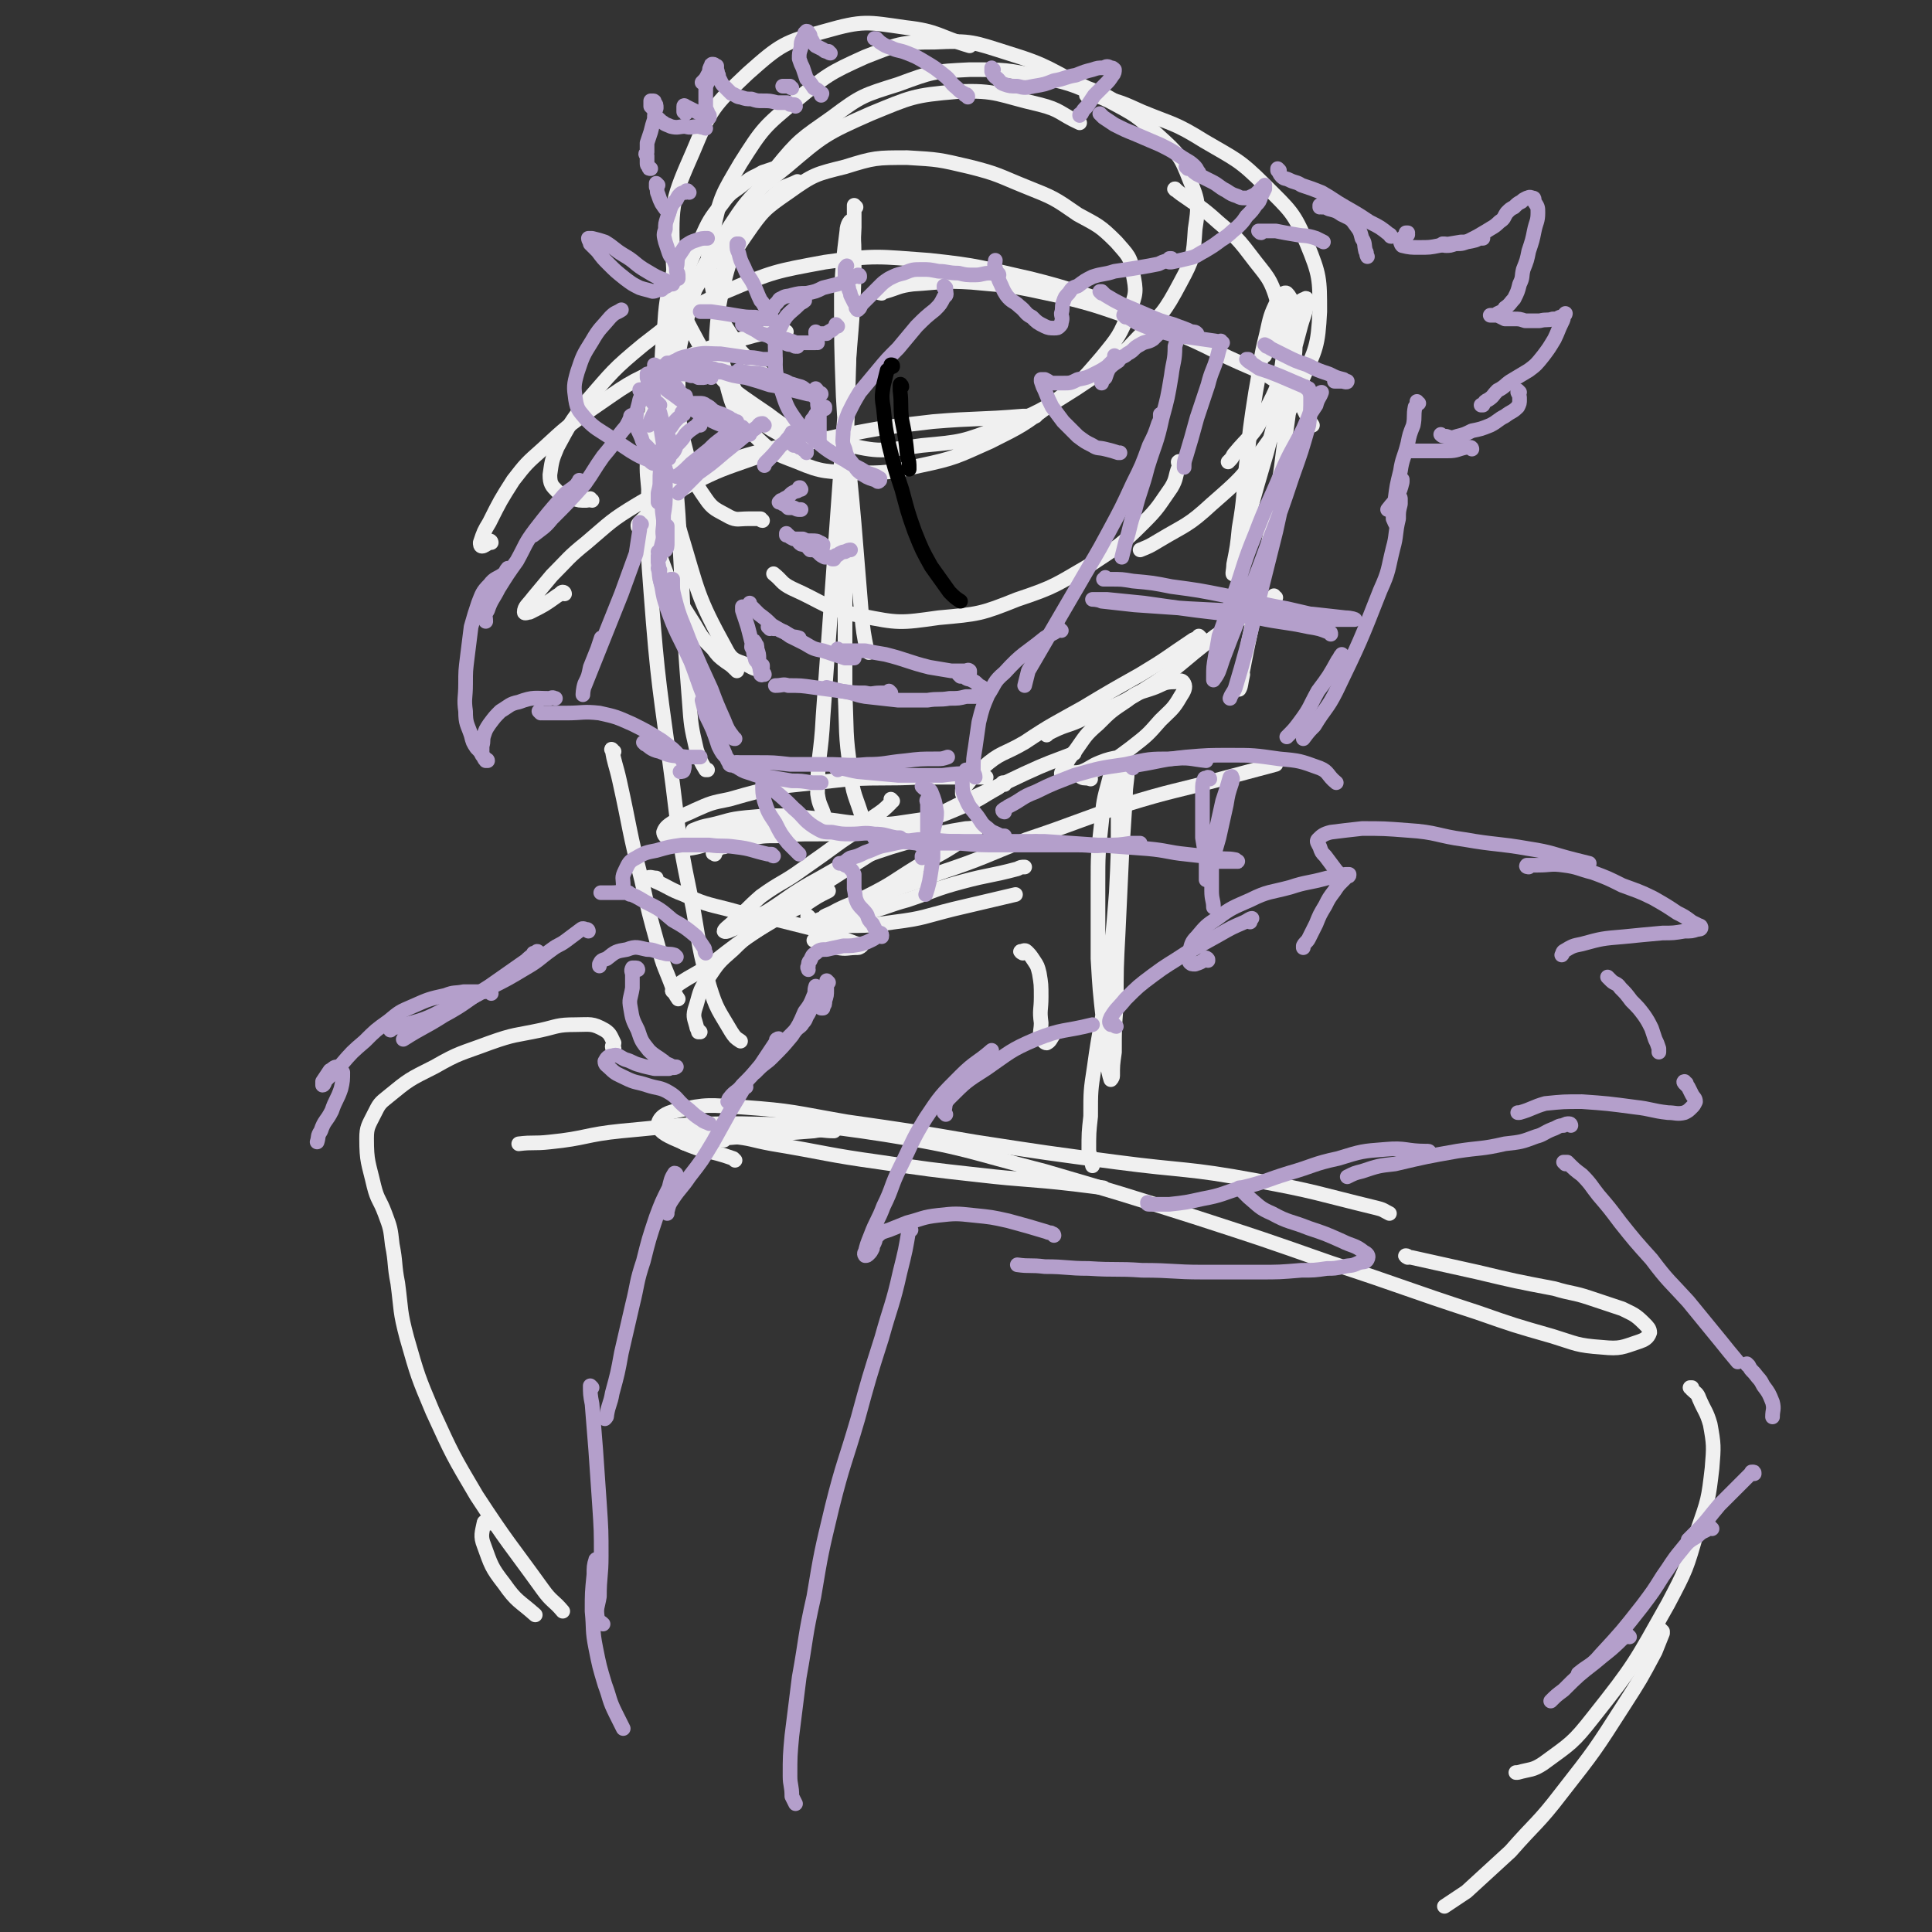 <svg viewBox='0 0 1054 1054' version='1.1' xmlns='http://www.w3.org/2000/svg' xmlns:xlink='http://www.w3.org/1999/xlink'><rect x="0" y="0" width="1054" height="1054" fill="#333333" stroke="none"/><g fill='none' stroke='rgb(240,240,240)' stroke-width='8' stroke-linecap='round' stroke-linejoin='round'><path d='M437,244c0,0 -1,-1 -1,-1 0,0 1,1 1,1 -4,-2 -5,-2 -8,-5 -8,-5 -8,-4 -15,-10 -8,-8 -9,-8 -14,-18 -6,-11 -6,-12 -7,-24 -2,-14 -2,-15 1,-29 4,-16 4,-17 13,-30 9,-13 10,-14 23,-23 14,-10 15,-10 31,-14 16,-5 17,-5 34,-5 17,1 17,1 34,5 16,4 16,5 31,11 15,6 15,6 28,15 11,6 12,6 21,15 6,7 8,8 9,17 2,10 2,11 -2,21 -5,13 -6,14 -15,25 -12,14 -12,14 -27,25 -16,12 -16,12 -34,21 -18,8 -19,9 -38,13 -18,4 -18,4 -36,4 -15,-1 -17,0 -31,-6 -13,-5 -14,-5 -24,-15 -10,-12 -11,-13 -15,-29 -6,-18 -6,-19 -4,-38 1,-21 2,-22 10,-41 7,-20 8,-20 21,-37 13,-16 14,-16 31,-28 16,-12 17,-12 36,-18 19,-7 19,-7 39,-8 19,0 20,0 39,4 19,4 19,5 37,13 15,8 15,8 27,19 11,10 12,11 17,24 5,12 5,14 3,27 -1,15 -1,16 -8,29 -9,17 -10,17 -23,30 -15,16 -16,16 -34,28 -19,12 -20,13 -41,21 -21,8 -21,8 -43,10 -22,3 -23,4 -43,-1 -21,-4 -24,-3 -41,-16 -22,-15 -25,-16 -38,-39 -12,-22 -13,-25 -14,-49 -1,-27 0,-30 11,-55 10,-24 11,-25 30,-43 18,-16 20,-17 42,-23 21,-6 23,-5 44,-2 18,2 18,5 35,10 '/><path d='M421,207c0,0 0,0 -1,-1 -1,0 -1,0 -2,-1 -4,-3 -4,-3 -8,-7 -6,-7 -7,-6 -11,-15 -7,-11 -8,-11 -10,-24 -3,-16 -4,-17 0,-33 4,-19 5,-20 15,-37 12,-19 13,-20 30,-34 17,-14 18,-15 38,-24 18,-7 19,-8 38,-8 20,-1 21,0 40,6 23,7 22,9 43,19 8,3 8,3 15,7 '/><path d='M642,104c0,0 -2,-1 -1,-1 1,1 2,2 5,4 7,5 8,5 15,11 11,10 12,9 21,21 9,12 11,12 15,26 5,14 4,16 3,30 -2,15 -3,16 -10,30 -6,13 -8,12 -17,23 -1,2 -1,2 -3,4 '/><path d='M402,366c0,-1 0,-1 -1,-1 -2,-2 -2,-2 -5,-4 -4,-3 -4,-3 -7,-7 -6,-6 -6,-6 -10,-13 -8,-13 -9,-13 -15,-27 -6,-16 -6,-16 -8,-33 -3,-21 -4,-22 -2,-43 3,-26 4,-27 13,-52 10,-25 10,-26 25,-48 13,-19 15,-17 32,-33 4,-4 5,-3 11,-6 '/><path d='M416,284c-1,0 -1,-1 -1,-1 -1,0 0,0 0,0 -3,0 -3,0 -7,0 -5,0 -6,1 -10,-1 -7,-4 -9,-4 -13,-10 -7,-10 -7,-11 -10,-23 -4,-16 -5,-17 -5,-34 0,-21 -1,-22 5,-42 6,-23 6,-24 19,-43 14,-22 15,-23 35,-39 20,-17 21,-18 46,-29 22,-9 23,-10 47,-12 22,-1 23,2 45,7 12,3 11,5 22,10 '/><path d='M594,53c0,0 -2,-1 -1,-1 3,0 4,0 8,1 11,3 11,3 22,8 17,7 18,6 34,16 17,10 19,10 33,24 14,14 16,15 23,32 7,17 7,19 7,37 -1,19 -2,20 -10,38 -7,20 -9,20 -21,37 -12,16 -12,16 -28,30 -13,12 -14,11 -29,20 -5,3 -5,3 -10,5 '/><path d='M644,253c-1,-1 -1,-2 -1,-1 -1,0 1,1 0,3 -2,5 -1,6 -4,11 -7,10 -7,11 -15,19 -13,13 -14,13 -29,23 -19,11 -19,12 -40,19 -20,8 -21,8 -43,10 -21,3 -22,3 -42,-1 -20,-4 -20,-7 -38,-15 -6,-3 -5,-4 -10,-8 '/><path d='M424,93c0,0 -1,-1 -1,-1 0,0 0,0 -1,0 -3,1 -3,1 -6,2 -5,3 -5,2 -10,6 -6,5 -7,4 -12,11 -7,9 -7,9 -12,20 -8,17 -8,18 -13,36 -6,22 -6,23 -10,46 -3,20 -3,20 -4,40 0,12 1,12 2,24 '/><path d='M370,141c0,0 -1,-1 -1,-1 0,0 1,0 0,1 -1,4 -1,4 -2,9 -2,10 -3,10 -4,21 -1,16 -2,17 -2,33 1,21 1,21 3,42 3,22 1,23 7,44 10,33 9,35 25,64 4,8 7,6 14,10 2,1 2,1 4,1 '/><path d='M369,181c0,-1 0,-2 -1,-1 0,0 0,1 0,3 0,7 0,7 0,14 0,16 -1,16 0,32 0,26 0,26 2,52 3,51 2,51 6,101 1,14 1,14 4,27 2,6 2,6 5,11 0,0 0,0 1,0 '/><path d='M355,229c0,0 -1,-1 -1,-1 0,1 0,2 0,3 0,9 0,9 0,17 0,37 -2,37 1,74 4,53 5,53 12,106 4,33 4,33 11,67 4,22 3,22 9,43 4,13 5,13 12,25 2,3 2,3 5,5 '/><path d='M335,410c-1,0 -2,-2 -1,-1 1,7 2,8 4,17 6,27 5,27 12,54 4,18 4,18 9,36 3,12 4,12 8,23 1,3 1,3 3,6 '/><path d='M382,563c0,0 -1,-1 -1,-1 0,0 0,1 0,1 0,-1 -1,-2 -1,-3 -1,-4 -2,-5 -1,-9 3,-9 2,-10 7,-17 6,-9 6,-9 14,-16 8,-8 9,-8 19,-14 10,-6 10,-6 21,-11 6,-4 6,-4 12,-7 '/><path d='M368,541c0,0 -2,0 -1,-1 1,-1 1,-1 3,-3 9,-6 9,-5 18,-11 14,-11 14,-11 29,-21 21,-15 20,-15 42,-29 24,-15 24,-16 50,-30 25,-13 25,-12 50,-24 13,-6 14,-6 27,-11 '/><path d='M448,503c0,0 -2,-1 -1,-1 0,-1 1,0 2,-1 12,-5 12,-6 25,-11 19,-7 19,-6 39,-14 24,-8 24,-9 47,-18 27,-9 27,-10 54,-19 26,-8 26,-7 52,-14 15,-4 15,-4 30,-8 '/><path d='M467,113c0,0 -1,-1 -1,-1 0,5 0,6 0,12 -1,21 -1,21 -2,42 -1,35 -1,35 -2,70 -1,71 -1,71 -1,142 1,21 0,22 3,42 1,14 3,14 7,28 1,3 1,2 3,5 '/><path d='M474,356c0,-1 -1,-1 -1,-1 -2,-10 -2,-10 -3,-20 -2,-24 -2,-24 -4,-49 -3,-35 -4,-35 -6,-70 -1,-28 -1,-28 -1,-57 1,-17 1,-17 3,-33 0,-3 2,-7 3,-5 1,10 1,14 1,29 -1,30 -2,30 -4,61 0,6 -1,6 -1,13 -6,83 -6,83 -12,167 -1,21 -3,21 -3,42 1,7 2,6 4,13 '/><path d='M268,296c0,0 0,-1 -1,-1 0,0 0,1 0,1 -2,1 -3,2 -4,2 -1,0 -1,-1 -1,-2 2,-6 2,-6 5,-11 6,-12 6,-12 13,-23 7,-9 7,-9 16,-17 13,-12 13,-12 27,-22 19,-13 19,-14 40,-23 22,-10 22,-10 45,-16 10,-3 11,-2 21,-3 '/><path d='M323,273c-1,0 -1,-1 -1,-1 -1,0 -1,1 -2,1 -4,0 -4,0 -7,-1 -5,-2 -6,-1 -9,-4 -3,-3 -4,-4 -4,-9 1,-7 1,-8 4,-15 7,-13 7,-13 16,-25 14,-16 14,-17 31,-31 21,-16 21,-18 45,-29 26,-11 27,-11 54,-16 28,-4 29,-3 57,-1 28,3 28,4 55,10 24,6 23,7 47,14 '/><path d='M481,160c0,0 -2,0 -1,-1 1,0 1,0 3,0 7,-2 7,-3 15,-4 16,-1 16,-2 32,-1 23,2 23,2 46,7 25,6 25,7 49,15 23,8 23,8 45,19 17,8 19,7 33,18 9,8 7,10 13,19 '/><path d='M308,324c0,0 0,-1 -1,-1 -1,0 -1,1 -3,2 -7,5 -7,5 -15,9 -1,0 -3,1 -3,0 0,-3 2,-4 5,-8 5,-6 5,-6 10,-12 9,-9 9,-10 19,-18 13,-11 13,-12 28,-21 17,-10 17,-10 36,-18 20,-8 20,-8 40,-13 13,-4 13,-3 26,-5 '/><path d='M349,288c0,0 -1,0 -1,-1 0,-1 0,-1 1,-2 4,-4 4,-4 9,-8 9,-7 9,-7 19,-13 16,-8 17,-8 34,-14 23,-7 23,-7 46,-12 26,-5 26,-5 52,-8 24,-2 25,-1 49,-3 4,0 4,0 7,0 '/><path d='M690,194c0,0 -1,-1 -1,-1 0,0 0,1 0,0 2,-2 1,-2 3,-5 3,-4 3,-5 6,-9 4,-6 4,-6 8,-11 3,-3 3,-4 6,-5 1,-1 1,1 1,2 -1,7 -2,7 -4,15 -4,15 -4,15 -8,29 -5,19 -5,19 -10,38 -5,17 -5,17 -10,35 -3,11 -3,11 -6,23 -1,4 -2,7 -2,8 -1,1 0,-2 0,-5 2,-10 2,-10 3,-20 3,-17 2,-17 4,-35 2,-19 2,-20 5,-39 3,-16 2,-16 6,-32 2,-9 2,-10 6,-18 1,-3 4,-5 5,-4 3,3 3,6 4,13 1,16 1,16 -1,32 -2,25 -3,25 -6,50 -4,26 -4,26 -9,52 -6,32 -7,32 -13,64 -1,3 -1,6 -1,5 1,-1 1,-4 2,-8 0,0 0,0 0,0 '/><path d='M696,326c-1,0 -1,0 -1,-1 0,0 0,1 0,1 0,0 -1,0 -1,1 -4,1 -4,1 -7,3 -12,9 -12,9 -24,17 -20,15 -19,17 -40,30 -15,9 -16,8 -32,15 -8,4 -9,3 -17,7 -2,1 -2,1 -3,2 '/><path d='M655,348c0,0 -1,-1 -1,-1 0,0 1,1 1,1 -2,1 -2,0 -4,1 -15,10 -14,10 -29,19 -16,9 -16,9 -31,18 -16,9 -17,9 -32,19 -12,7 -13,5 -23,14 -6,5 -6,6 -11,12 0,1 0,1 0,2 '/><path d='M358,480c0,0 -1,-1 -1,-1 0,0 1,0 1,0 -2,0 -4,-1 -4,0 0,0 2,1 4,2 7,3 7,4 15,7 11,5 12,5 24,8 14,4 14,3 28,6 12,3 12,3 24,6 8,3 8,3 16,6 2,1 4,1 5,2 0,0 -1,1 -2,1 -6,0 -6,1 -11,0 -7,-1 -7,-2 -13,-4 '/><path d='M390,466c0,0 -1,-1 -1,-1 0,0 0,1 0,0 3,-1 2,-2 5,-3 6,-3 6,-3 12,-4 10,-2 10,-2 19,-2 10,-1 10,-1 20,-1 9,0 9,0 18,-1 5,0 5,0 11,-1 0,0 2,-1 1,-1 -1,1 -2,1 -5,2 '/><path d='M395,462c-1,0 -1,-1 -1,-1 -9,-1 -9,0 -17,-1 -6,-1 -7,0 -12,-3 -2,0 -3,-2 -3,-3 1,-3 3,-4 6,-6 5,-4 5,-3 11,-6 9,-4 9,-4 19,-6 14,-4 14,-4 28,-7 19,-2 19,-2 37,-4 20,-1 20,0 39,-1 16,0 16,0 32,0 2,0 2,0 4,0 '/><path d='M548,428c0,0 0,-1 -1,-1 -1,1 -1,2 -3,3 -9,5 -9,6 -19,10 -14,6 -14,6 -28,8 -13,2 -13,2 -26,1 -10,0 -10,-1 -21,-2 -10,-1 -10,-1 -20,-2 -11,0 -12,0 -23,1 -10,1 -10,2 -19,4 -5,1 -5,1 -10,3 0,1 -1,2 0,2 4,0 5,-1 10,-1 9,-1 9,-1 18,-2 12,-1 12,-1 24,-1 11,-1 11,-1 23,-1 8,0 8,0 17,0 4,0 4,1 7,0 0,0 0,0 0,0 -6,0 -6,0 -12,0 -12,1 -12,0 -23,2 -15,1 -15,2 -29,4 -12,2 -12,1 -23,4 -8,1 -7,2 -15,3 -1,1 -1,1 -2,1 '/><path d='M487,437c0,0 -1,-1 -1,-1 0,0 1,1 0,2 -4,4 -4,4 -10,8 -8,7 -8,7 -17,13 -11,8 -11,8 -21,15 -11,8 -12,7 -23,15 -8,7 -7,7 -15,14 -2,2 -5,4 -5,5 1,1 4,-1 7,-2 8,-4 8,-4 17,-9 11,-7 11,-8 23,-15 13,-7 13,-8 27,-14 17,-6 17,-6 35,-11 11,-3 11,-3 23,-5 3,0 7,-1 6,0 -1,2 -4,4 -9,7 -12,8 -12,7 -24,14 -13,8 -13,9 -27,16 -9,5 -10,4 -19,9 -2,1 -5,2 -4,2 1,1 3,1 7,1 7,-1 8,-1 15,-3 12,-3 12,-4 23,-7 15,-5 15,-6 30,-10 15,-4 15,-3 30,-7 2,-1 2,-1 4,-1 '/><path d='M442,501c-1,0 -2,-2 -1,-1 0,1 0,3 3,4 7,2 8,1 16,1 14,0 14,0 28,-2 16,-2 16,-3 32,-7 17,-4 17,-4 34,-8 '/><path d='M614,413c0,0 0,-1 -1,-1 -1,0 -1,0 -2,1 -5,1 -6,1 -11,3 -5,2 -5,3 -10,5 -4,1 -4,0 -8,1 -1,0 -2,1 -3,0 0,0 0,-1 1,-2 3,-6 3,-6 7,-11 5,-7 5,-8 12,-14 7,-7 7,-7 16,-13 6,-5 7,-4 15,-7 5,-2 5,-3 11,-3 3,-1 4,-1 5,1 1,2 0,4 -2,7 -4,7 -5,7 -11,13 -7,8 -7,8 -16,15 -8,6 -8,6 -17,11 -4,2 -5,2 -9,4 -1,0 -1,1 -1,1 2,1 2,0 5,1 '/><path d='M558,520c0,0 -2,-1 -1,-1 1,0 2,-1 3,0 2,2 2,2 4,5 2,3 2,3 3,7 1,6 1,6 1,13 0,7 -1,7 0,14 0,4 -1,5 0,8 1,2 2,3 3,3 2,-1 2,-2 4,-5 '/><path d='M609,421c-1,0 -2,-1 -1,-1 0,-1 1,-1 2,-1 2,-2 2,-4 4,-3 1,0 1,2 1,4 0,7 -1,7 -1,15 -1,15 -1,15 -2,31 -1,21 -1,21 -2,43 -1,19 -1,19 -1,39 -1,13 -1,13 -1,26 -1,7 -1,7 -1,13 0,1 -1,2 -1,2 -1,-3 -1,-4 -2,-8 -1,-12 -1,-12 -2,-23 -2,-18 -2,-18 -3,-35 0,-20 0,-20 0,-40 0,-17 0,-17 2,-35 1,-11 1,-11 4,-22 1,-4 2,-8 3,-8 1,0 1,3 1,6 1,12 1,12 1,23 0,20 0,20 -1,40 -2,25 -2,25 -5,50 -3,23 -4,23 -7,45 -2,13 -2,13 -2,27 -1,9 -1,9 -1,19 1,4 1,4 2,8 '/><path d='M387,625c-1,-1 -1,-1 -1,-1 -3,-1 -3,0 -5,0 -3,1 -4,1 -6,0 -2,0 -3,-1 -3,-2 1,-2 2,-2 5,-2 11,-1 11,-1 22,0 11,1 11,2 22,4 30,5 30,6 59,10 27,4 27,4 54,7 26,3 26,2 52,5 8,1 8,1 16,2 '/><path d='M401,633c0,0 -1,-1 -1,-1 -14,-5 -15,-3 -28,-9 -7,-3 -12,-5 -13,-9 0,-4 4,-7 10,-8 17,-4 18,-3 36,-2 28,2 28,3 57,8 35,5 35,5 70,11 39,6 39,6 77,11 38,5 38,3 76,10 33,6 33,7 66,15 4,1 3,1 7,3 '/><path d='M768,686c0,0 -2,-1 -1,-1 1,0 1,1 3,1 18,4 18,4 36,8 21,5 21,5 42,9 10,3 10,2 19,5 9,3 9,3 18,6 6,3 7,3 12,8 2,2 3,3 3,5 -1,3 -3,4 -6,5 -9,3 -10,4 -20,3 -14,-1 -14,-2 -27,-6 -21,-6 -21,-6 -41,-13 -40,-13 -40,-14 -80,-27 -37,-13 -37,-13 -74,-25 -41,-13 -41,-13 -82,-25 -43,-11 -43,-13 -87,-20 -39,-6 -39,-5 -79,-6 -32,0 -32,1 -65,4 -20,2 -19,4 -39,6 -9,1 -9,0 -17,1 '/><path d='M335,572c0,0 -1,0 -1,-1 0,-1 1,-1 1,-2 -2,-4 -2,-5 -5,-7 -7,-4 -8,-3 -16,-3 -10,0 -10,1 -19,3 -14,3 -14,2 -28,7 -16,6 -16,5 -30,13 -14,7 -14,7 -25,16 -5,4 -5,4 -8,10 -3,6 -4,7 -4,13 0,13 1,13 4,26 2,8 3,7 6,15 3,8 3,8 4,17 2,10 1,11 3,21 2,15 1,15 5,30 6,21 6,21 14,40 11,24 11,24 24,46 17,26 18,26 36,51 5,7 6,6 11,12 '/><path d='M267,831c0,0 0,0 -1,-1 -1,0 -2,0 -2,1 -1,5 -2,7 0,12 4,11 4,12 11,21 7,10 8,9 17,17 '/><path d='M395,622c-1,0 -2,0 -1,-1 24,-2 25,-2 50,-4 5,-1 5,0 11,0 '/><path d='M923,758c0,-1 -1,-1 -1,-1 0,0 0,0 1,0 0,0 0,0 0,1 2,2 3,2 4,5 3,7 4,7 6,14 2,11 2,12 1,24 -2,17 -2,17 -8,34 -6,21 -6,21 -16,40 -18,32 -18,33 -41,62 -11,14 -12,14 -27,25 -6,4 -7,3 -14,5 0,0 0,0 -1,0 '/><path d='M907,890c0,0 -1,0 -1,-1 0,0 1,1 1,1 0,0 0,1 0,1 -2,5 -2,5 -4,10 -8,15 -8,15 -17,29 -16,25 -16,25 -34,48 -13,17 -14,16 -28,32 -12,11 -12,11 -24,22 -6,4 -6,4 -12,8 '/></g>
<g fill='none' stroke='rgb(180,159,203)' stroke-width='8' stroke-linecap='round' stroke-linejoin='round'><path d='M404,203c-1,0 -1,-1 -1,-1 0,0 0,0 0,0 2,1 2,1 4,1 4,1 4,0 8,1 5,1 5,1 10,3 4,1 4,1 7,3 3,1 3,1 6,2 1,1 1,1 2,2 1,0 1,0 1,0 0,0 0,0 -1,0 -1,-2 -1,-2 -3,-3 -4,-1 -3,-1 -7,-2 -4,-1 -4,-1 -9,-2 -5,-1 -5,-1 -11,-1 -5,-1 -5,-1 -10,-2 -3,0 -3,-1 -7,-2 -3,0 -3,-1 -5,-1 -2,-1 -2,-1 -4,-1 -2,0 -2,0 -4,0 -1,0 -1,0 -3,1 -1,0 -1,0 -1,0 1,1 1,1 3,1 4,0 4,0 7,0 5,1 5,1 10,1 5,1 5,1 10,2 5,1 5,1 10,2 5,2 5,2 10,3 4,2 4,2 9,3 3,1 3,0 7,1 2,0 2,0 5,1 0,0 1,-1 1,0 0,0 -1,0 -1,0 -3,0 -3,0 -6,0 -4,-1 -4,-1 -8,-2 -7,-1 -6,-2 -13,-3 -6,-2 -6,-2 -13,-4 -7,-1 -7,-1 -13,-3 -6,-2 -6,-2 -11,-3 -4,-1 -4,-1 -9,-2 -3,0 -3,-1 -6,-1 -2,1 -2,1 -4,1 -1,1 -1,1 -2,3 0,0 1,1 1,1 1,1 1,0 2,1 '/><path d='M388,206c0,0 -1,-1 -1,-1 0,0 1,0 1,0 -1,1 -1,0 -2,0 -1,0 -1,1 -2,1 -1,0 -1,0 -3,0 -2,-1 -2,-1 -4,-1 -3,-1 -3,-1 -6,-1 -3,-1 -3,0 -5,-1 -2,0 -2,0 -3,0 -1,0 -1,0 -2,-1 -1,0 0,-1 -1,-1 -1,-1 -1,-1 -2,-1 0,0 0,0 -1,0 0,0 0,0 0,0 1,0 0,-1 0,-1 0,0 0,0 0,1 1,0 1,-1 1,0 0,0 0,0 1,0 1,0 1,0 1,1 1,1 2,1 3,3 1,1 1,1 2,3 1,2 1,2 2,4 1,1 1,2 2,3 1,1 2,1 3,1 1,1 1,1 2,1 '/><path d='M360,202c0,0 0,-1 -1,-1 0,0 0,0 0,0 0,0 0,0 -1,0 0,0 0,0 0,1 1,1 2,0 3,2 3,2 2,2 5,4 3,3 3,3 5,6 3,3 3,3 5,6 3,2 3,2 5,4 1,1 1,1 2,2 '/><path d='M362,211c0,0 -1,-1 -1,-1 0,0 1,0 1,0 0,1 -1,0 -1,0 0,0 0,0 -1,0 0,0 -1,0 -1,0 1,0 1,0 2,0 3,3 3,3 6,5 4,3 4,3 8,6 4,3 4,3 9,6 5,3 5,3 10,5 2,1 2,1 5,1 '/><path d='M446,235c0,0 -1,-1 -1,-1 0,0 0,0 0,0 0,1 0,0 0,0 '/><path d='M445,217c0,0 -1,-1 -1,-1 0,0 1,0 1,0 0,0 0,0 0,-1 0,-1 0,-1 0,-2 0,-1 0,-1 0,-1 1,1 1,1 1,3 0,3 0,3 0,6 1,4 1,4 1,8 0,3 0,3 0,7 0,2 0,2 0,3 0,1 0,1 0,2 '/><path d='M457,178c0,0 -1,-1 -1,-1 0,0 0,1 0,1 -1,1 -1,1 -2,2 -2,1 -2,1 -3,2 -2,0 -2,0 -3,0 -1,1 -1,1 -2,0 0,0 0,0 -1,0 0,0 0,0 0,-1 0,0 0,0 0,0 '/><path d='M446,187c0,0 0,0 -1,-1 0,0 0,1 0,1 -1,0 -1,0 -2,0 -2,0 -2,0 -3,0 -2,0 -3,0 -5,0 -2,0 -2,-1 -4,-1 -2,-1 -2,-1 -4,-1 -2,-1 -2,-1 -3,-2 -2,0 -2,-1 -3,-1 0,0 0,1 0,1 1,1 2,1 3,2 '/><path d='M435,189c0,0 0,-1 -1,-1 0,0 1,1 0,1 -1,0 -1,-1 -2,-1 -2,0 -2,0 -4,-1 -3,-1 -3,-1 -6,-2 -3,-2 -3,-2 -7,-3 -3,-2 -3,-2 -5,-3 -2,-1 -2,-1 -3,-2 -1,0 -1,0 -1,0 0,0 -1,0 -1,0 0,0 0,0 0,0 '/><path d='M422,175c0,0 -1,-1 -1,-1 0,0 1,0 0,0 0,0 -1,0 -2,0 -3,0 -3,0 -7,-1 -5,0 -5,0 -11,-1 -6,-1 -6,-1 -13,-2 -3,0 -3,0 -6,0 '/><path d='M528,53c0,-1 0,-1 -1,-1 0,-1 1,0 0,0 0,0 -1,0 -1,-1 -2,-1 -2,-1 -4,-3 -4,-3 -3,-4 -7,-7 -5,-4 -5,-4 -10,-7 -5,-3 -5,-3 -10,-5 -5,-2 -5,-1 -9,-3 -3,-1 -3,-1 -6,-3 -1,-1 -1,-1 -2,-2 -1,0 -1,0 -1,0 '/><path d='M453,29c0,0 -1,0 -1,-1 0,0 0,1 -1,0 -1,0 -1,0 -2,-1 -2,-1 -2,-1 -4,-2 -1,-1 -1,-1 -2,-3 -1,-1 -1,-1 -1,-2 0,-1 0,-1 -1,-2 0,0 0,-1 -1,-1 0,0 0,0 -1,1 0,1 0,1 -1,3 -1,2 -1,2 -1,5 -1,3 -1,3 -1,6 1,3 1,3 2,5 1,3 1,3 2,6 2,2 2,2 4,5 2,1 2,1 4,3 1,0 0,0 0,1 '/><path d='M432,48c-1,0 -1,-1 -1,-1 -1,0 0,0 0,0 -2,0 -2,0 -4,0 '/><path d='M388,41c0,0 -1,-1 -1,-1 0,0 0,0 -1,1 -1,2 -1,2 -3,4 '/><path d='M385,70c-1,0 -1,-1 -1,-1 -1,0 0,0 0,0 -1,1 -2,0 -3,0 -4,0 -4,1 -7,0 -4,0 -4,1 -8,0 -2,-1 -3,-1 -4,-2 -2,-1 -2,-2 -4,-3 -1,-2 -1,-2 -1,-4 -1,-1 -1,-1 -2,-2 0,-1 0,-1 0,-2 0,0 0,0 0,-1 0,0 1,0 1,0 1,0 1,0 1,1 1,1 1,1 1,3 -1,3 -1,3 -1,6 -1,3 -1,3 -2,7 -1,3 -1,3 -2,6 0,2 0,2 0,5 -1,1 -1,1 0,2 0,2 0,2 0,4 0,1 0,1 1,2 0,1 0,1 1,1 '/><path d='M359,101c0,0 -1,-1 -1,-1 0,0 0,1 0,2 1,2 0,2 1,4 1,3 1,3 2,5 2,3 2,3 4,5 '/><path d='M434,58c0,0 0,-1 -1,-1 0,0 0,0 0,0 0,1 0,0 0,0 -1,0 -1,0 -2,0 -1,-1 -1,-1 -2,-1 -3,0 -3,0 -5,0 -4,-1 -4,-1 -8,-1 -3,0 -3,0 -6,-1 -3,0 -3,0 -6,-1 -2,0 -2,-1 -5,-2 -2,-2 -2,-2 -4,-4 -1,-1 -1,-1 -2,-3 -1,-2 -1,-2 -1,-3 -1,-1 0,-1 -1,-3 0,-1 0,-1 0,-2 -1,0 -1,-1 -2,-1 -1,0 -1,0 -1,1 -1,1 -1,2 -1,3 -1,3 -1,3 -1,6 -1,2 -1,2 -1,5 0,3 0,3 0,5 0,1 0,1 0,3 0,1 0,1 1,3 0,1 0,1 1,2 0,1 0,1 0,1 0,0 -1,0 -1,0 -2,-1 -2,-1 -4,-2 -2,-1 -2,-1 -4,-2 -2,-1 -2,-1 -4,-2 0,0 -1,-1 -1,0 0,0 0,1 0,3 1,0 1,0 1,1 '/><path d='M376,105c0,0 -1,-1 -1,-1 -1,0 -1,0 -1,1 -1,0 -2,0 -3,1 -1,1 -1,1 -2,3 -2,2 -2,2 -3,4 -1,3 -1,3 -2,6 -1,3 -1,3 -1,6 -1,3 -1,3 0,7 1,3 1,3 2,6 1,3 2,2 3,5 1,2 1,3 1,5 1,1 1,1 1,3 0,0 0,1 0,1 0,0 0,-1 0,-1 -1,-3 -1,-3 -1,-5 1,-3 0,-3 1,-6 2,-3 2,-3 4,-6 3,-2 3,-2 6,-3 3,-1 3,-1 6,-1 '/><path d='M542,38c0,0 -1,0 -1,-1 0,0 0,1 0,1 0,0 0,1 0,1 1,2 1,2 2,3 3,2 2,3 5,4 3,1 3,1 7,1 4,1 4,1 9,0 6,-1 6,-1 11,-3 6,-1 6,-2 12,-3 5,-2 5,-2 9,-3 3,-1 3,-1 6,-1 2,-1 2,-1 4,0 1,0 1,0 2,1 0,1 0,2 -1,3 -2,3 -2,3 -4,5 -3,3 -3,3 -6,6 -2,3 -2,3 -4,6 -2,2 -2,2 -3,4 -1,0 -1,0 -1,1 '/><path d='M601,63c0,0 -1,-1 -1,-1 0,0 0,0 0,0 1,1 1,1 2,2 3,2 3,2 6,4 6,3 6,3 11,5 7,3 7,3 14,6 6,3 6,3 12,7 3,2 4,2 7,5 1,1 1,2 2,3 0,0 0,0 0,1 '/><path d='M648,92c0,0 -1,-1 -1,-1 0,0 1,0 1,0 0,1 0,0 1,1 2,1 1,1 4,3 4,2 4,2 8,4 4,2 4,3 8,5 3,2 3,2 6,3 2,1 2,1 4,1 2,0 2,0 4,-1 2,-1 2,-1 3,-2 2,-2 2,-2 3,-3 1,0 1,-1 1,-1 0,1 0,1 0,2 -1,2 -1,2 -2,4 -1,3 -1,3 -3,5 -2,3 -2,3 -5,6 -2,3 -2,3 -5,6 -4,3 -4,4 -9,7 -4,3 -4,3 -9,6 -4,2 -4,3 -9,4 -4,1 -4,1 -9,2 0,0 0,0 -1,0 '/><path d='M639,142c0,0 -1,-1 -1,-1 0,0 1,0 1,0 -1,1 -1,1 -2,1 -3,1 -3,1 -5,2 -5,1 -5,1 -11,2 -6,1 -6,1 -13,2 -6,2 -6,1 -12,3 -4,2 -4,2 -8,5 -3,1 -3,1 -5,4 -2,2 -2,2 -3,5 -1,3 0,3 -1,6 0,2 1,2 0,5 0,1 0,1 -1,2 -1,1 -1,1 -3,1 -2,0 -3,0 -5,-1 -4,-2 -4,-2 -7,-5 -4,-2 -3,-3 -7,-6 -3,-3 -4,-2 -7,-6 -2,-3 -2,-4 -4,-8 -1,-3 -1,-3 -2,-7 -1,-2 0,-2 0,-4 '/><path d='M545,150c0,0 0,-1 -1,-1 0,0 0,0 0,0 -2,1 -2,0 -4,0 -4,0 -4,1 -8,1 -5,0 -5,0 -9,-1 -6,0 -6,-1 -11,-1 -5,-1 -5,-1 -9,-1 -5,0 -5,0 -10,2 -4,1 -4,1 -8,3 -3,2 -3,2 -5,4 -2,2 -2,2 -3,3 -2,2 -2,2 -3,3 -2,2 -2,2 -3,3 -1,1 -1,1 -2,3 0,0 -1,1 -1,1 -1,0 0,-1 -1,-1 0,-2 0,-2 -1,-3 -1,-2 -1,-2 -2,-4 0,-2 -1,-2 -1,-4 -1,-2 -1,-3 -2,-5 0,-3 0,-3 0,-5 0,-1 0,-1 1,-2 '/><path d='M469,151c0,-1 0,-1 -1,-1 0,0 0,0 0,0 -2,1 -2,1 -4,2 -4,2 -4,2 -7,3 -4,1 -4,1 -8,2 -4,2 -4,2 -9,3 -4,0 -4,0 -8,1 -3,1 -3,0 -6,2 -1,0 -1,1 -2,2 -1,1 -1,1 -2,2 0,1 0,1 -1,2 0,0 0,0 -1,0 -1,0 -1,0 -2,-1 -2,-2 -1,-2 -3,-4 -2,-4 -2,-5 -4,-9 -2,-4 -3,-4 -5,-9 -2,-4 -2,-4 -3,-8 -1,-2 -1,-2 -1,-5 0,0 0,0 1,0 '/><path d='M516,157c0,0 -1,-1 -1,-1 0,0 0,0 0,1 1,0 1,0 1,1 0,2 1,3 -1,4 -2,4 -2,4 -5,7 -5,4 -5,4 -10,9 -5,6 -5,6 -10,12 -6,6 -6,6 -11,12 -5,6 -5,6 -10,12 -3,5 -3,5 -6,11 -2,5 -2,5 -3,10 0,5 -1,6 1,10 1,5 2,5 5,9 2,3 2,3 5,5 3,2 4,2 7,3 1,1 1,1 2,0 0,0 0,-1 0,-1 -3,-2 -4,-2 -7,-3 -6,-4 -6,-3 -12,-7 -7,-4 -8,-4 -14,-9 -7,-6 -8,-6 -13,-13 -5,-7 -5,-8 -8,-17 -3,-8 -3,-9 -3,-18 0,-8 -1,-9 3,-16 3,-7 5,-7 10,-12 1,-1 2,-1 3,-2 '/><path d='M423,197c0,0 -1,-1 -1,-1 0,0 1,0 1,0 -1,0 -1,0 -2,0 -3,0 -3,0 -5,0 -5,-1 -5,-1 -9,-1 -7,-1 -7,-1 -14,-2 -8,0 -8,-1 -16,1 -7,1 -7,2 -13,6 -6,3 -6,3 -9,8 -4,5 -4,5 -6,10 -1,5 -2,6 -2,11 0,5 1,5 3,10 1,4 2,3 5,7 2,2 2,2 4,5 0,1 1,1 1,1 0,1 0,1 -1,1 -3,0 -3,0 -5,-2 -5,-2 -5,-2 -10,-5 -6,-4 -6,-4 -12,-8 -6,-4 -7,-4 -12,-9 -4,-5 -5,-5 -6,-11 -1,-7 -1,-8 1,-15 3,-9 3,-9 8,-17 4,-7 5,-7 10,-13 3,-3 3,-2 6,-4 '/><path d='M367,155c0,0 -1,-1 -1,-1 0,0 0,1 0,1 -1,0 -1,0 -2,1 -2,1 -2,1 -3,2 -3,0 -3,1 -5,1 -3,-1 -4,-1 -7,-2 -4,-2 -4,-2 -8,-5 -5,-4 -5,-4 -9,-8 -3,-3 -3,-3 -6,-7 -2,-2 -2,-2 -4,-4 0,-1 -1,-2 -1,-3 0,0 1,0 2,0 4,1 4,1 7,2 5,3 5,4 10,7 7,4 6,5 13,9 5,3 5,3 10,5 '/><path d='M450,223c0,-1 0,-1 -1,-1 0,0 1,0 1,0 0,0 -1,0 -1,0 0,0 0,0 -1,0 0,0 0,0 -1,1 -1,1 -1,1 -1,2 -2,2 -1,2 -3,4 -1,3 -1,3 -3,5 -2,3 -2,3 -4,5 -1,2 -1,2 -2,3 -1,1 -1,1 -1,1 0,0 0,0 0,0 -1,0 -1,0 0,0 0,0 0,0 0,0 0,0 0,0 0,0 0,0 0,0 0,0 1,0 1,0 1,0 0,0 0,0 1,0 0,0 0,0 1,1 1,0 1,0 2,1 1,1 1,1 2,1 0,1 0,1 0,1 '/><path d='M437,267c0,0 -1,-1 -1,-1 0,0 1,0 0,0 0,1 0,1 0,1 -1,1 -1,1 -2,1 -2,1 -2,1 -3,2 -1,1 -1,1 -3,2 -1,1 -1,1 -2,1 0,1 0,1 -1,1 0,0 0,0 0,0 0,0 0,0 0,0 1,0 1,0 1,0 1,1 1,1 2,1 1,1 1,1 2,2 2,0 2,0 3,0 2,1 2,1 3,1 0,0 0,0 1,0 '/><path d='M430,292c0,0 -1,0 -1,-1 0,0 0,1 0,1 1,0 0,0 1,0 1,1 1,1 3,2 2,0 2,0 5,0 2,1 2,1 5,1 2,0 3,0 4,1 1,0 2,1 2,1 0,1 0,2 -1,2 -1,1 -2,1 -3,1 -1,0 -2,0 -3,0 -1,-1 -1,-1 -2,-3 -1,0 -1,-1 -1,-1 -1,-1 -1,-1 -2,-1 0,0 0,0 -1,0 0,0 0,1 0,1 1,1 1,1 2,1 2,1 2,0 3,1 2,1 2,1 3,2 2,1 2,1 3,2 1,1 1,1 3,2 0,0 0,0 1,0 1,0 1,0 2,0 0,0 0,0 0,0 1,0 1,1 1,1 0,0 0,0 1,0 0,0 0,0 0,-1 0,0 0,0 1,-1 1,0 1,0 2,-1 2,-1 2,-1 3,-1 2,-1 2,-1 3,-1 '/><path d='M379,222c0,0 -1,0 -1,-1 0,0 0,1 0,1 0,0 0,0 0,-1 0,0 0,0 0,0 0,-1 1,-1 1,-1 1,0 2,0 3,0 1,0 2,0 3,1 2,1 2,1 4,3 2,1 2,1 5,2 2,1 2,1 4,2 1,1 1,1 3,2 0,0 0,0 1,0 0,0 -1,0 -1,0 -1,-1 -1,-1 -2,-1 -2,-1 -1,-1 -3,-2 -3,-1 -3,-1 -6,-2 -3,0 -3,0 -7,-1 -3,-1 -3,-1 -6,-1 -1,0 -1,0 -2,-1 -1,0 -1,0 -1,0 0,0 0,0 1,0 2,0 2,0 3,1 3,1 3,1 6,2 3,2 3,2 7,4 3,2 4,2 7,3 4,2 4,2 7,3 2,1 2,1 3,1 0,1 1,1 1,1 0,0 0,0 0,0 -1,0 -1,0 -1,-1 -1,0 -1,0 -1,-1 -1,-1 -1,-1 -1,-1 -1,0 -1,0 -1,-1 '/><path d='M350,214c0,-1 -1,-1 -1,-1 0,-1 0,0 0,0 1,0 1,0 1,0 1,0 1,0 2,0 2,2 2,2 3,5 2,3 3,3 5,7 1,4 1,4 2,8 1,2 2,2 2,5 1,0 1,1 1,1 0,1 0,0 -1,0 -1,-2 -1,-2 -2,-4 -1,-4 -1,-4 -2,-8 -2,-4 -2,-4 -3,-9 -1,-4 -1,-4 -2,-8 0,-3 0,-3 -1,-5 0,0 -1,-1 -1,-1 0,0 0,1 0,2 1,3 1,3 1,5 2,4 2,4 3,9 2,5 2,5 3,10 1,7 1,7 2,13 1,3 0,3 1,5 '/><path d='M362,246c0,-1 -1,-2 -1,-1 0,0 0,1 0,2 0,3 0,3 0,6 -1,5 -1,5 -1,9 0,3 0,3 -1,7 0,3 0,3 0,5 '/><path d='M363,244c0,0 -1,0 -1,-1 0,0 0,1 0,1 0,0 0,0 0,0 0,0 0,0 0,0 0,2 0,2 0,4 0,4 0,4 0,9 0,7 0,7 0,14 -1,6 -1,6 0,13 0,5 -1,5 0,10 0,3 0,3 1,5 0,1 0,2 0,1 1,-1 1,-2 1,-4 0,-4 0,-4 0,-9 '/><path d='M364,258c-1,0 -1,-1 -1,-1 0,0 0,1 0,1 0,0 0,-1 0,-1 0,0 0,0 0,-1 0,0 0,-1 0,0 0,1 0,2 0,4 0,4 0,4 0,9 0,6 0,6 -1,12 0,6 0,6 0,12 -1,4 -1,4 -2,8 0,2 0,2 0,3 0,0 0,0 0,0 '/><path d='M360,311c0,0 -1,-1 -1,-1 0,1 1,1 1,3 0,3 0,3 1,7 1,6 1,6 3,12 5,14 6,14 12,27 3,6 3,6 6,11 1,1 1,0 2,1 '/><path d='M360,302c0,0 -1,-1 -1,-1 0,0 1,0 1,1 0,0 -1,0 -1,1 0,2 0,2 0,4 1,4 0,4 1,9 2,7 3,7 5,14 8,22 9,22 17,45 4,10 4,10 8,21 2,7 2,7 5,14 1,2 1,3 2,5 0,0 0,0 0,-1 -3,-3 -3,-3 -5,-7 -3,-9 -3,-9 -7,-17 -1,-4 -1,-4 -2,-8 '/><path d='M367,317c0,-1 -1,-1 -1,-1 0,0 1,0 1,0 0,1 0,2 0,3 0,3 0,3 1,7 3,12 4,12 8,23 6,14 6,14 12,27 3,8 3,8 7,17 2,5 2,5 5,9 0,1 0,1 1,1 '/><path d='M403,417c0,0 -1,-1 -1,-1 0,1 0,2 1,3 3,2 4,2 7,3 5,2 5,1 10,2 6,1 6,1 12,2 5,0 5,0 11,1 2,0 2,0 5,0 '/><path d='M401,418c0,0 0,-1 -1,-1 -1,0 -1,1 -2,0 0,0 0,0 0,0 2,-1 2,-1 5,-1 5,0 5,0 11,0 8,0 8,0 17,1 10,0 10,0 20,0 11,0 11,1 22,0 10,0 10,-1 21,-2 8,-1 8,-1 17,-1 3,0 3,0 6,-1 '/><path d='M457,420c0,0 -1,-1 -1,-1 5,0 6,1 12,2 11,1 11,1 22,2 12,0 12,0 24,0 8,-1 8,-1 17,-1 '/><path d='M417,368c0,0 0,-1 -1,-1 0,0 0,2 -1,1 0,0 0,0 0,-1 -1,-3 0,-3 -1,-6 0,-1 0,-1 0,-2 0,-2 0,-2 -1,-5 0,-2 0,-2 -1,-3 0,-1 -1,-2 -1,-1 0,0 -1,1 -1,3 2,4 2,4 4,8 0,2 1,1 2,2 0,1 0,1 0,1 -1,0 -1,0 -2,-1 0,0 0,-1 -1,-2 -1,-1 -1,-1 -1,-2 -1,-2 -1,-3 -1,-5 -1,-4 -1,-4 -2,-8 -1,-4 -1,-4 -2,-7 -1,-3 -1,-3 -2,-6 0,-1 0,-1 0,-2 0,0 0,0 0,0 '/><path d='M410,333c-1,0 -1,0 -1,-1 0,0 0,0 0,0 0,0 0,-1 0,-1 0,-1 0,-1 0,-2 0,0 0,1 1,2 2,2 2,2 4,4 4,3 4,3 7,6 5,3 5,3 9,5 3,2 3,1 6,2 '/><path d='M420,343c0,-1 -1,-1 -1,-1 0,0 1,0 1,0 0,0 -1,0 -1,0 0,0 1,0 1,0 1,0 1,0 2,1 2,0 2,0 4,1 3,1 2,1 5,3 4,2 4,2 8,4 5,3 5,3 10,4 6,2 6,2 12,4 2,0 3,0 5,0 '/><path d='M458,355c0,0 -1,-1 -1,-1 0,0 0,1 0,1 1,0 1,0 1,0 3,0 3,0 5,0 5,0 5,0 9,0 5,1 5,1 11,2 12,3 12,4 24,7 6,1 6,1 12,2 4,0 4,0 7,0 2,0 2,-1 3,0 0,0 0,0 0,1 '/><path d='M524,369c0,0 -1,-1 -1,-1 1,0 1,1 3,1 2,2 2,1 4,2 2,1 2,1 4,3 2,1 2,1 3,2 1,1 1,1 1,2 0,0 0,0 0,0 -2,1 -2,1 -4,2 -3,0 -3,0 -7,0 -4,1 -4,1 -9,1 -6,1 -6,0 -12,1 -8,0 -8,0 -16,0 -9,-1 -9,-1 -18,-2 -6,-1 -6,-2 -13,-3 -4,-1 -4,-1 -8,-2 0,0 0,0 0,0 '/><path d='M486,378c0,0 -1,-1 -1,-1 0,0 0,1 0,1 -2,0 -2,0 -5,0 -4,0 -4,1 -8,0 -6,0 -6,0 -13,-1 -8,-1 -7,-1 -15,-2 -7,-1 -7,-1 -14,-1 -3,-1 -3,0 -7,0 0,0 0,0 0,0 '/><path d='M601,160c0,0 -1,-1 -1,-1 0,0 0,0 1,0 1,1 1,1 2,2 5,3 5,3 9,5 7,3 7,3 14,6 7,3 7,3 14,5 5,2 6,2 10,4 2,0 2,0 3,1 0,1 0,1 0,1 '/><path d='M614,173c0,-1 -1,-1 -1,-1 0,-1 1,0 1,0 0,0 0,0 1,1 2,1 2,1 5,3 7,3 7,3 14,5 7,2 7,2 15,3 7,1 7,1 14,2 '/><path d='M688,127c-1,0 -1,-1 -1,-1 -1,0 0,0 0,0 1,0 1,0 3,0 3,0 3,0 6,0 5,1 5,1 11,2 5,1 5,0 11,2 2,1 2,1 4,2 '/><path d='M721,113c-1,0 -1,-1 -1,-1 0,0 0,0 0,1 1,0 1,-1 1,0 2,0 2,0 4,1 4,1 4,1 7,3 4,2 5,2 7,5 3,4 3,4 4,8 2,3 1,3 2,7 1,1 0,1 1,3 '/><path d='M667,187c-1,0 -1,-1 -1,-1 -1,0 0,1 0,2 -1,3 -1,3 -2,7 -2,7 -3,7 -5,15 -3,9 -3,9 -6,18 -3,11 -3,11 -6,21 -1,3 -1,3 -1,6 '/><path d='M641,183c0,0 0,-1 -1,-1 0,0 1,0 1,0 0,0 0,0 0,0 0,0 0,0 0,0 1,4 1,4 0,7 0,8 -1,8 -2,16 -2,12 -2,12 -5,23 -3,14 -4,14 -8,27 -3,12 -4,12 -7,24 -3,8 -2,8 -5,17 -1,4 -1,4 -2,8 '/><path d='M634,227c0,0 -1,-1 -1,-1 0,0 0,0 0,1 0,2 0,2 -1,4 -2,6 -2,6 -5,12 -4,11 -4,11 -9,21 -6,13 -6,13 -13,26 -8,15 -8,14 -16,28 -14,24 -14,24 -28,48 -1,4 -1,4 -2,8 '/><path d='M579,344c-1,0 -1,-1 -1,-1 -1,0 -1,0 -1,1 -3,2 -4,2 -7,4 -11,9 -12,8 -22,19 -6,5 -5,6 -9,12 -3,7 -3,7 -5,15 -1,7 -1,7 -2,14 -1,6 -1,6 -1,12 0,2 1,2 1,4 '/><path d='M528,421c0,0 -1,-1 -1,-1 -1,2 -2,3 -2,6 0,5 0,6 2,10 2,5 3,5 6,9 3,4 2,4 6,7 2,2 3,2 5,3 2,1 2,1 4,1 0,0 0,0 0,0 '/><path d='M548,443c0,0 -1,0 -1,-1 1,-1 2,-1 3,-2 8,-4 7,-5 15,-8 10,-5 11,-5 21,-9 14,-4 14,-4 28,-6 13,-3 13,-3 25,-3 10,-1 10,0 19,1 '/><path d='M618,419c0,0 -1,-1 -1,-1 5,-1 6,-1 11,-2 10,-2 10,-2 19,-3 12,-1 12,-1 24,-1 13,0 13,0 27,2 11,1 11,1 22,5 5,2 4,4 9,8 '/><path d='M764,272c0,0 -1,-1 -1,-1 0,0 1,0 1,1 0,1 0,1 0,3 -1,4 -1,4 -1,8 -2,8 -1,9 -3,16 -3,12 -2,12 -7,23 -11,28 -11,28 -24,55 -5,10 -6,9 -12,19 -3,3 -3,3 -6,7 '/><path d='M733,358c0,0 -1,-1 -1,-1 -1,1 -1,2 -2,3 -5,9 -5,9 -11,17 -5,9 -4,9 -10,17 -3,4 -3,4 -7,8 '/><path d='M345,228c0,-1 0,-2 -1,-1 0,0 0,1 -1,3 -2,4 -2,3 -5,7 -4,6 -4,6 -9,12 -5,7 -5,8 -10,15 -9,10 -9,10 -18,19 -4,5 -5,5 -10,9 '/><path d='M317,263c0,0 -1,-1 -1,-1 0,0 0,1 0,1 0,0 -1,0 -1,1 -4,4 -5,3 -9,8 -7,8 -7,8 -14,17 -6,8 -5,8 -10,17 -5,7 -5,7 -10,15 -3,6 -4,6 -6,12 -2,3 -1,3 -1,6 '/><path d='M278,311c0,0 0,-1 -1,-1 -1,1 -1,2 -2,3 -4,3 -5,2 -8,6 -4,4 -4,5 -6,10 -2,6 -2,6 -4,13 -1,8 -1,8 -2,16 -1,8 -1,8 -1,15 0,8 -1,8 0,15 0,7 1,7 3,13 1,4 1,4 3,7 2,2 2,2 3,4 1,1 1,1 2,2 0,1 1,0 1,1 0,0 0,0 0,0 -1,0 -1,0 -1,0 -1,-1 -1,-2 -2,-3 0,-3 0,-3 0,-5 1,-3 0,-3 1,-6 1,-3 1,-3 3,-6 3,-4 3,-4 6,-7 5,-3 5,-4 10,-5 8,-3 9,-2 17,-2 2,-1 2,0 3,0 '/><path d='M295,389c0,0 -1,-1 -1,-1 0,0 1,1 2,1 7,0 7,0 13,0 9,0 9,-1 18,0 9,2 9,2 18,6 8,4 8,4 16,9 5,4 6,4 10,9 2,3 3,4 2,7 0,1 -1,1 -2,1 '/><path d='M352,406c0,0 -1,-1 -1,-1 3,2 4,4 9,5 7,3 7,2 15,3 4,0 4,0 7,0 '/><path d='M768,128c0,0 0,-1 -1,-1 0,0 1,0 1,0 -1,1 -1,1 -2,2 -1,1 -1,1 -2,2 0,1 0,2 1,3 4,1 5,1 9,1 6,0 6,0 11,-1 6,-1 6,-1 12,-2 4,0 4,0 8,-1 2,-1 2,-1 4,-1 '/><path d='M789,134c0,0 -1,-1 -1,-1 0,0 -1,0 -1,0 1,1 1,1 2,1 2,0 2,0 5,-1 4,0 4,0 8,-2 4,-2 4,-2 9,-5 3,-2 4,-2 7,-5 3,-2 2,-2 4,-5 2,-2 2,-2 4,-3 2,-2 2,-2 4,-3 1,-1 1,-1 3,-2 1,0 1,-1 3,0 1,0 1,0 1,2 2,3 2,3 2,6 0,5 -1,5 -2,10 -1,5 -1,5 -3,11 -1,5 -1,5 -3,10 -1,4 0,4 -2,8 -1,4 -1,4 -3,8 -2,2 -2,3 -5,5 -1,2 -2,2 -4,3 -1,1 -1,1 -3,1 0,0 -1,0 -1,0 0,0 0,0 1,0 1,0 1,0 3,0 2,1 2,1 4,2 2,0 2,0 5,0 3,0 3,0 6,1 4,0 4,0 8,0 4,-1 4,0 7,-1 2,0 2,0 4,-1 1,0 1,0 2,-1 1,0 1,-1 1,-1 0,0 0,1 -1,1 0,2 0,2 -1,4 -2,4 -2,5 -4,9 -3,5 -3,5 -6,9 -4,5 -4,5 -8,8 -5,3 -5,3 -10,6 -3,2 -3,3 -7,5 -3,3 -2,3 -5,5 -2,1 -2,1 -3,3 -1,0 -1,0 -1,0 '/><path d='M829,214c0,0 -1,-1 -1,-1 0,0 0,0 0,1 1,2 1,2 1,4 0,2 0,2 -1,4 -3,3 -3,2 -7,5 -4,2 -4,3 -8,5 -5,2 -5,2 -10,3 -4,2 -4,2 -8,3 -3,1 -3,1 -6,0 -2,0 -2,0 -3,-1 '/><path d='M803,245c0,0 0,-1 -1,-1 -1,0 -1,0 -2,0 -5,1 -5,2 -10,2 -7,0 -7,0 -15,0 -3,0 -3,0 -7,0 '/><path d='M691,189c0,0 -1,-1 -1,-1 0,0 0,0 0,0 2,1 2,1 3,2 4,2 4,2 8,4 6,3 6,3 12,5 6,3 6,3 12,5 4,2 4,2 8,3 1,1 2,1 2,1 0,1 -2,0 -3,0 -2,0 -2,0 -4,0 '/><path d='M682,197c-1,-1 -1,-1 -1,-1 -1,0 0,0 0,0 0,0 -1,0 -1,0 1,1 1,1 1,1 3,2 3,2 6,4 6,2 6,2 11,4 7,3 7,3 14,6 '/><path d='M774,220c0,0 -1,0 -1,-1 0,0 0,1 0,1 0,1 0,1 -1,2 -1,5 0,5 -1,10 -2,5 -2,5 -3,10 -2,8 -3,8 -4,15 -2,8 -2,8 -3,16 -1,5 -1,5 -1,10 1,2 1,3 2,3 0,-1 0,-2 0,-4 1,-5 0,-5 0,-9 1,-4 0,-4 1,-8 0,-2 1,-3 2,-3 0,-1 0,0 0,1 -1,4 -1,4 -3,8 -2,4 -2,3 -5,7 '/><path d='M698,93c0,0 -1,-1 -1,-1 0,0 0,0 0,0 0,1 0,1 0,1 1,1 1,2 2,3 2,2 2,1 4,2 4,2 4,1 7,3 6,2 6,2 11,4 7,4 6,4 13,8 7,4 7,4 13,8 6,3 6,3 11,7 1,0 0,1 1,1 '/><path d='M504,430c0,0 -1,-1 -1,-1 0,0 0,0 1,1 2,1 3,0 4,2 2,5 2,5 3,11 0,5 -1,6 -2,11 -1,5 -1,5 -3,9 -1,2 -2,2 -3,4 0,0 0,0 0,1 '/><path d='M506,458c0,0 -1,-1 -1,-1 0,0 1,1 1,1 0,-4 0,-5 0,-10 0,-4 0,-4 0,-9 0,-2 -1,-2 0,-3 0,-1 1,-1 1,0 1,2 1,3 1,6 0,6 0,6 1,12 0,7 0,7 0,14 -1,7 -1,7 -2,13 -1,4 -1,4 -2,7 '/><path d='M660,425c0,0 0,-1 -1,-1 0,0 0,0 0,0 -1,1 -2,0 -2,1 -1,2 -1,3 -1,6 0,5 0,5 0,11 0,7 0,7 0,15 1,6 1,6 2,12 0,5 0,5 0,9 0,1 0,1 0,2 0,0 0,-1 0,-1 2,-4 2,-4 3,-8 2,-7 2,-7 4,-14 2,-9 2,-9 4,-18 1,-6 1,-6 3,-12 0,-1 1,-2 0,-3 0,-1 0,0 -1,0 -2,7 -2,7 -4,13 -2,9 -2,9 -4,18 -1,8 -1,8 -2,16 0,7 0,8 0,15 0,5 1,5 1,9 '/><path d='M609,560c-1,0 -1,-1 -1,-1 -1,0 -1,0 -1,0 0,0 -1,0 -1,0 -1,-1 -1,-2 0,-4 3,-5 4,-5 8,-10 7,-7 7,-7 15,-13 8,-6 9,-6 18,-12 9,-5 9,-5 18,-10 7,-4 7,-4 14,-7 2,-1 3,-2 4,-2 0,0 -1,1 -1,2 '/><path d='M659,524c0,-1 0,-1 -1,-1 0,-1 0,0 0,0 -3,2 -3,2 -6,3 -2,0 -2,0 -3,-1 -1,-2 -1,-3 0,-6 1,-4 1,-5 4,-8 5,-6 5,-6 11,-10 8,-6 9,-6 18,-10 10,-5 11,-4 22,-7 9,-3 9,-2 20,-5 5,-1 5,-1 10,-2 1,0 2,0 2,0 0,1 0,1 -1,1 -1,1 -1,1 -3,3 -2,2 -2,2 -4,5 -3,4 -3,4 -5,8 -3,5 -3,5 -5,10 -2,4 -2,4 -4,8 -1,2 -2,2 -3,4 0,0 0,1 0,1 '/><path d='M732,479c0,0 0,-1 -1,-1 -1,-2 -1,-2 -2,-3 -3,-4 -3,-4 -6,-8 -2,-2 -2,-2 -3,-5 -1,-2 -2,-3 -1,-4 2,-2 3,-3 7,-4 8,-1 8,-1 17,-2 12,0 12,0 25,1 16,1 16,3 31,5 17,3 18,2 35,5 13,2 13,3 25,6 4,1 4,1 8,2 '/><path d='M834,473c0,0 -2,0 -1,-1 2,0 3,0 6,0 7,0 7,-1 14,0 8,1 8,2 16,4 8,3 8,3 16,7 8,3 9,3 17,7 7,4 7,4 13,8 4,2 4,2 8,5 2,1 2,1 4,2 1,0 1,1 1,1 0,1 -1,1 -2,1 -3,1 -3,1 -7,1 -6,1 -6,1 -12,1 -11,1 -11,1 -21,2 -12,1 -12,1 -23,4 -5,1 -5,1 -10,4 -1,1 0,1 -1,2 '/><path d='M878,534c0,0 -1,-1 -1,-1 0,0 0,0 0,0 1,1 1,1 2,2 2,2 3,1 5,4 3,3 3,3 6,7 4,4 4,4 7,8 2,3 2,3 4,7 1,3 1,3 2,6 1,2 1,2 2,5 0,1 0,1 0,2 '/><path d='M920,591c-1,0 -1,-1 -1,-1 -1,0 0,1 0,1 1,1 1,1 2,2 1,2 1,2 2,4 1,2 2,2 2,4 -1,2 -1,2 -2,3 -2,2 -2,2 -4,3 -4,1 -5,0 -9,0 -9,-1 -9,-2 -18,-3 -15,-2 -15,-2 -29,-3 -10,0 -10,0 -20,1 -7,2 -7,3 -14,5 0,0 0,0 -1,0 '/><path d='M857,614c0,0 0,-1 -1,-1 -1,0 -2,0 -3,1 -3,0 -3,1 -6,2 -5,2 -5,3 -9,4 -8,3 -8,3 -17,4 -13,3 -13,2 -26,4 -17,3 -17,3 -34,7 -9,1 -9,1 -18,4 -4,1 -4,1 -8,3 '/><path d='M360,221c0,0 -1,-1 -1,-1 0,0 0,1 0,1 0,1 0,1 -1,2 -1,2 -1,2 -2,4 0,1 -1,1 -1,3 -1,1 -1,1 -1,2 '/><path d='M373,226c0,0 -1,0 -1,-1 0,0 1,1 1,1 -1,1 -2,1 -3,2 -2,2 -2,2 -4,5 -2,2 -2,2 -4,5 0,0 0,0 0,0 '/><path d='M382,232c0,0 -1,-1 -1,-1 0,0 1,0 1,0 -1,1 -2,1 -3,2 -3,2 -3,2 -5,4 -2,3 -2,3 -5,6 -1,3 -1,3 -3,5 -1,1 -1,1 -1,2 '/><path d='M398,236c0,0 -1,-1 -1,-1 0,0 0,1 0,1 -1,2 -1,1 -3,3 -4,3 -4,3 -7,6 -5,4 -5,4 -10,8 -4,4 -4,4 -8,7 '/><path d='M417,232c0,0 -1,-1 -1,-1 -2,0 -2,1 -3,2 -4,3 -4,3 -7,5 -6,5 -6,5 -11,9 -7,6 -7,6 -14,11 -5,5 -5,5 -10,10 -1,1 -1,1 -1,1 '/><path d='M433,237c0,0 -1,-1 -1,-1 0,0 0,0 0,1 0,0 -1,0 -1,1 -3,3 -2,3 -5,5 -4,5 -4,5 -8,9 -1,1 -1,1 -1,2 '/><path d='M636,178c-1,0 -1,-1 -1,-1 0,0 0,0 0,1 0,0 0,0 0,1 -1,1 -1,1 -2,2 -2,2 -2,2 -4,4 -3,2 -4,1 -7,3 -4,2 -3,3 -7,5 -2,2 -3,1 -5,4 -3,2 -3,2 -5,4 -1,2 -1,2 -2,5 -1,1 -1,1 -2,2 0,1 0,1 0,1 '/><path d='M609,195c0,0 -1,0 -1,-1 0,0 0,1 0,1 0,1 0,1 0,1 -2,2 -2,2 -4,4 -3,2 -3,2 -7,4 -4,2 -4,2 -9,3 -4,2 -4,2 -8,2 -3,0 -4,0 -7,0 -1,-1 -1,-1 -3,-2 -1,0 -1,0 -2,0 0,0 0,1 0,1 1,3 1,3 2,5 2,5 2,5 4,9 3,4 3,4 6,8 4,4 4,4 8,8 4,3 4,3 8,5 3,2 3,1 7,2 4,1 4,1 7,2 1,0 1,0 1,0 '/><path d='M713,212c0,0 0,-1 -1,-1 0,0 1,0 1,1 0,0 0,0 1,0 0,2 1,2 1,5 0,7 0,7 -1,15 -4,14 -4,14 -9,28 -6,18 -6,18 -13,36 -12,33 -13,32 -25,64 -2,6 -2,7 -5,11 0,0 0,-1 0,-2 0,-5 0,-5 1,-11 1,-5 1,-5 2,-11 4,-11 4,-11 8,-22 6,-17 5,-17 12,-34 6,-16 7,-16 14,-33 5,-12 6,-12 12,-24 3,-7 3,-7 7,-13 1,-4 2,-4 3,-7 0,0 -1,0 -1,1 -3,6 -4,6 -6,12 -5,13 -5,13 -9,26 -5,18 -5,19 -9,37 -8,32 -8,32 -16,64 -3,11 -3,11 -6,21 -1,3 -2,3 -3,6 '/><path d='M604,316c0,0 -1,0 -1,-1 0,0 0,1 0,1 0,0 -1,0 -1,0 2,0 2,0 4,0 6,0 6,0 12,1 11,1 11,1 21,3 15,2 15,2 30,5 16,3 16,4 33,7 13,3 13,3 26,6 5,0 9,0 11,0 1,0 -2,-1 -5,-1 -9,-1 -9,-1 -18,-2 -14,-1 -14,0 -29,-1 -19,-1 -19,-1 -39,-2 -15,-1 -15,-1 -29,-2 -9,-1 -9,-1 -18,-2 -2,-1 -5,-1 -5,-1 2,0 4,0 8,0 10,1 10,1 20,2 14,2 14,2 29,4 17,2 17,2 33,4 14,3 14,2 28,5 6,1 6,1 11,3 1,0 1,0 1,1 '/><path d='M350,286c-1,0 -1,-1 -1,-1 0,0 0,0 0,1 0,1 0,2 0,3 -1,6 -1,7 -2,13 -4,11 -4,11 -8,22 -10,25 -10,25 -20,50 -1,2 -1,5 -1,5 0,0 0,-3 1,-6 2,-4 2,-4 3,-9 2,-5 2,-5 4,-10 1,-3 1,-3 2,-6 '/><path d='M780,629c0,0 0,-1 -1,-1 0,0 0,0 -1,0 -11,0 -11,-2 -22,-1 -13,1 -13,1 -26,5 -14,3 -13,4 -27,8 -13,4 -13,5 -26,8 -10,3 -10,4 -21,6 -9,2 -9,2 -18,3 -5,0 -6,0 -11,0 -1,0 -1,0 -1,-1 '/><path d='M677,649c0,0 -1,-1 -1,-1 2,2 3,3 5,5 6,5 6,6 13,9 9,5 10,4 20,8 9,3 9,3 18,7 6,3 7,2 12,6 2,1 3,2 2,4 -1,2 -2,1 -5,2 -4,2 -4,1 -8,2 -5,1 -5,1 -9,1 -7,1 -7,1 -14,1 -12,1 -12,1 -23,1 -16,0 -16,0 -31,0 -16,0 -16,-1 -33,-1 -14,-1 -14,0 -29,-1 -12,0 -12,-1 -24,-1 -8,-1 -8,0 -15,-1 '/><path d='M575,674c0,0 0,-1 -1,-1 -1,-1 -1,0 -3,-1 -10,-3 -10,-3 -21,-6 -9,-2 -9,-2 -19,-3 -9,-1 -10,-1 -19,0 -9,1 -9,2 -17,4 -5,2 -5,2 -10,4 -3,1 -4,1 -6,3 -2,2 -1,2 -2,4 -1,2 -1,2 -1,3 -1,2 -1,2 -2,3 -1,1 -1,1 -2,1 0,0 -1,-1 0,-2 1,-4 1,-4 3,-9 3,-8 4,-8 7,-16 5,-10 4,-11 9,-21 7,-14 6,-14 14,-27 8,-12 8,-12 19,-23 8,-8 9,-7 17,-14 '/><path d='M516,608c0,0 -1,-1 -1,-1 1,-4 0,-5 3,-8 9,-9 9,-9 20,-16 13,-9 13,-10 27,-16 15,-6 15,-4 31,-8 '/><path d='M492,458c0,0 -1,-1 -1,-1 -1,0 -1,0 -2,0 -6,-1 -6,-2 -12,-2 -6,-1 -6,0 -13,0 -5,0 -5,0 -10,-1 -5,0 -5,0 -10,-3 -6,-4 -5,-5 -11,-10 -5,-5 -5,-5 -11,-10 -2,-2 -2,-1 -4,-3 -1,-1 -1,-1 -1,-1 0,-1 0,-1 0,-1 0,0 0,0 0,0 0,1 -1,1 -1,2 0,4 0,5 1,9 2,6 2,6 6,12 3,6 3,6 7,11 3,3 3,3 6,6 '/><path d='M422,467c0,0 -1,0 -1,-1 -1,0 -1,0 -2,0 -9,-2 -9,-3 -18,-4 -7,-1 -7,0 -14,-1 -8,0 -8,0 -15,0 -7,1 -7,1 -14,3 -5,1 -6,1 -11,4 -4,2 -4,3 -6,7 -2,4 -1,4 -1,8 0,0 0,0 0,1 '/><path d='M344,488c-1,0 -1,-1 -1,-1 -3,0 -3,0 -6,0 -4,0 -4,0 -8,0 -1,0 -2,0 -1,0 2,0 3,0 6,0 4,0 4,-1 8,0 5,2 5,2 10,5 8,4 8,4 15,10 7,4 7,4 13,9 2,3 2,3 4,6 1,1 0,2 1,3 '/><path d='M369,522c-1,-1 -1,-1 -1,-1 -3,-1 -3,0 -6,-1 -5,-1 -5,-2 -9,-2 -5,-1 -6,-2 -11,0 -6,1 -6,1 -11,5 -3,1 -3,1 -4,3 0,1 0,1 0,1 '/><path d='M509,462c0,0 0,-1 -1,-1 -1,0 -1,1 -3,0 -3,0 -2,0 -5,-1 -4,-1 -4,-1 -8,-2 -5,-1 -5,-1 -10,-1 -2,0 -5,0 -5,0 0,1 3,1 6,1 8,1 8,1 17,2 13,0 13,0 26,0 14,0 14,0 27,-1 12,0 12,0 25,1 10,0 10,1 20,1 8,0 8,0 17,0 3,-1 6,-1 7,-1 0,0 -2,0 -5,0 -7,1 -7,1 -14,1 -7,1 -7,0 -15,0 -10,0 -10,0 -19,0 -12,0 -12,0 -23,0 -12,0 -12,0 -23,-1 -7,0 -7,0 -14,-1 -1,0 -2,0 -2,0 6,0 7,0 13,0 11,0 11,0 23,0 13,0 13,0 27,0 14,1 14,1 29,2 13,1 13,1 27,2 11,1 11,2 21,3 9,1 9,1 17,2 5,1 5,0 10,1 1,1 2,1 1,1 0,0 -1,0 -2,0 -4,0 -4,0 -9,0 -1,0 -1,0 -3,0 '/><path d='M566,460c-1,0 -1,-1 -1,-1 -1,0 -1,1 -2,1 -6,0 -6,0 -12,0 -6,0 -6,0 -13,0 -7,0 -7,0 -15,-1 -11,0 -11,-1 -22,-1 -8,1 -8,1 -17,3 -6,1 -6,2 -12,4 -4,2 -4,2 -8,3 -2,1 -2,2 -5,3 0,0 -1,0 -1,0 0,0 0,0 1,0 1,0 1,0 2,1 2,1 2,0 3,2 1,1 1,1 2,3 0,4 0,4 0,8 1,4 0,4 2,8 2,3 3,3 5,6 1,3 1,3 3,5 1,2 1,2 2,4 1,1 1,1 2,2 1,0 1,0 1,1 '/><path d='M481,510c0,0 0,-1 -1,-1 -1,0 -1,1 -2,2 -1,1 -1,1 -3,2 -2,1 -2,1 -5,2 -5,1 -5,1 -10,1 -4,1 -5,1 -9,2 -3,0 -4,0 -6,2 -2,1 -2,2 -3,4 -1,1 -1,1 -1,3 -1,1 0,1 0,2 0,0 0,0 0,0 '/><path d='M452,536c0,0 -1,-1 -1,-1 0,0 0,0 0,1 0,2 0,2 0,4 0,3 0,3 -1,6 0,2 0,2 -1,3 0,1 0,1 0,1 0,0 0,0 -1,0 0,0 0,0 0,0 '/><path d='M444,549c0,0 0,-1 -1,-1 0,0 0,1 0,1 -1,2 -1,2 -2,4 -2,3 -1,3 -3,5 -1,2 -2,2 -4,4 -2,2 -2,2 -5,5 -1,1 -1,1 -2,2 '/><path d='M446,539c0,0 -1,-1 -1,-1 0,0 0,0 0,0 -1,3 0,3 -1,5 -2,5 -2,5 -5,9 -3,7 -3,7 -7,13 -5,6 -5,6 -11,12 -3,3 -4,3 -7,6 -1,1 -1,1 -2,2 '/><path d='M425,568c0,-1 0,-2 -1,-1 -1,0 0,1 -1,2 -4,6 -4,6 -8,12 -5,6 -5,6 -10,11 -3,4 -4,3 -7,7 -1,1 0,1 -1,2 '/><path d='M407,593c0,-1 -1,-2 -1,-1 -1,0 0,1 -1,3 -3,5 -3,5 -6,10 -5,9 -5,9 -10,18 -6,10 -6,10 -13,19 -4,6 -5,6 -9,12 -2,3 -2,3 -3,7 -1,0 0,0 0,1 '/><path d='M369,641c0,0 0,-1 -1,-1 -2,3 -2,4 -3,8 -4,8 -4,8 -7,16 -4,12 -4,12 -7,24 -4,12 -3,12 -6,24 -3,13 -3,13 -6,26 -2,11 -2,11 -5,22 -1,6 -2,6 -3,12 0,1 0,1 -1,2 '/><path d='M323,757c0,0 -1,-1 -1,-1 0,4 0,5 1,10 1,12 1,12 2,25 1,15 1,15 2,29 1,15 1,15 1,29 0,11 -1,11 -1,22 -1,6 -2,6 -1,12 0,2 1,1 3,3 '/><path d='M326,852c0,0 -1,-2 -1,-1 -1,3 -1,4 -1,8 -1,10 -1,10 -1,20 1,10 0,10 2,20 2,10 2,10 5,20 3,8 2,8 6,16 2,4 2,4 4,8 '/><path d='M497,671c0,0 -1,-1 -1,-1 0,0 0,0 0,0 -2,12 -2,12 -5,24 -4,18 -5,18 -10,36 -7,22 -7,22 -13,44 -7,24 -8,24 -14,48 -6,25 -6,25 -10,49 -5,22 -4,22 -8,44 -2,16 -2,16 -4,32 -1,11 -1,11 -1,22 0,5 1,5 1,11 1,2 1,2 2,4 '/><path d='M348,529c0,0 0,-1 -1,-1 -1,0 -2,0 -2,0 -1,2 0,2 0,4 0,4 0,4 0,7 -1,6 -2,6 -1,11 1,6 1,6 4,12 2,6 2,6 6,11 3,3 4,3 8,6 2,2 2,1 5,3 1,0 2,0 2,0 -1,1 -2,0 -4,1 -4,0 -4,0 -8,0 -4,-1 -5,-1 -8,-2 -4,-1 -4,-2 -8,-3 -4,-2 -4,-3 -7,-2 -2,0 -3,1 -4,3 0,2 1,2 3,4 3,3 4,3 8,5 6,3 6,2 12,4 6,2 7,1 12,4 5,3 4,4 9,8 4,3 4,4 9,7 1,1 2,1 4,2 '/><path d='M321,508c0,0 0,-1 -1,-1 -1,0 -2,-1 -3,0 -4,3 -4,3 -8,6 -4,3 -4,2 -8,5 -7,5 -7,6 -14,10 -10,6 -10,6 -20,11 -13,7 -12,7 -25,12 -10,5 -10,5 -21,8 -4,2 -4,1 -8,2 0,1 0,1 0,1 '/><path d='M292,521c0,0 -1,0 -1,-1 0,0 0,0 1,0 1,0 2,-1 1,-1 -2,2 -3,2 -6,5 -10,7 -10,7 -20,14 -13,8 -12,9 -25,16 -11,7 -11,6 -22,13 '/><path d='M854,635c0,0 0,-1 -1,-1 0,0 1,0 1,0 0,0 0,0 1,0 4,4 4,4 8,7 5,5 5,6 9,11 6,7 6,7 12,15 8,10 8,10 17,20 9,12 10,12 20,23 9,11 9,11 18,22 4,5 4,5 9,11 '/><path d='M954,745c0,0 -1,-1 -1,-1 0,0 0,1 1,1 1,2 1,2 3,4 3,4 3,3 5,7 3,4 3,4 5,9 1,4 0,4 0,8 '/><path d='M957,804c0,-1 0,-1 -1,-1 -1,0 0,0 -1,1 -3,3 -3,3 -6,6 -6,6 -6,6 -11,11 -6,7 -6,8 -13,15 -2,2 -2,2 -4,4 '/><path d='M934,834c0,0 -1,-1 -1,-1 -1,0 -1,1 -1,1 -3,2 -3,1 -6,4 -5,3 -5,3 -9,8 -5,6 -5,7 -10,14 -5,8 -5,8 -11,16 -11,14 -11,14 -23,27 -5,6 -6,5 -12,10 '/><path d='M889,893c0,0 -1,-1 -1,-1 -1,0 -1,1 -3,2 -7,7 -8,7 -15,13 -9,7 -9,7 -17,15 -4,3 -4,3 -7,6 '/><path d='M268,542c0,0 0,-1 -1,-1 -1,0 -2,0 -4,0 -2,0 -2,0 -5,0 -3,0 -3,0 -5,0 -5,1 -5,0 -10,2 -9,2 -9,2 -18,6 -7,3 -7,3 -13,8 -7,5 -7,5 -13,11 -7,6 -7,6 -13,13 -4,4 -4,4 -8,8 -1,1 -1,3 -2,3 0,0 0,-1 0,-2 2,-3 2,-3 4,-6 2,-1 2,-2 4,-2 1,0 2,1 3,3 0,4 0,5 -1,9 -2,6 -3,6 -5,12 -3,6 -4,5 -6,11 -2,3 -1,3 -2,6 '/></g>
<g fill='none' stroke='rgb(0,0,0)' stroke-width='8' stroke-linecap='round' stroke-linejoin='round'><path d='M492,211c0,-1 -1,-2 -1,-1 0,1 0,1 0,3 1,8 0,8 1,16 2,10 2,10 3,20 1,3 1,3 1,7 '/><path d='M487,200c0,-1 0,-1 -1,-1 0,0 1,0 0,0 0,2 -1,2 -2,3 -1,4 -1,4 -2,8 -1,6 -1,7 0,13 1,10 1,10 3,20 3,12 3,12 7,24 3,11 3,12 7,23 4,10 4,10 9,19 5,7 5,7 10,14 3,3 3,3 6,5 '/></g>
</svg>